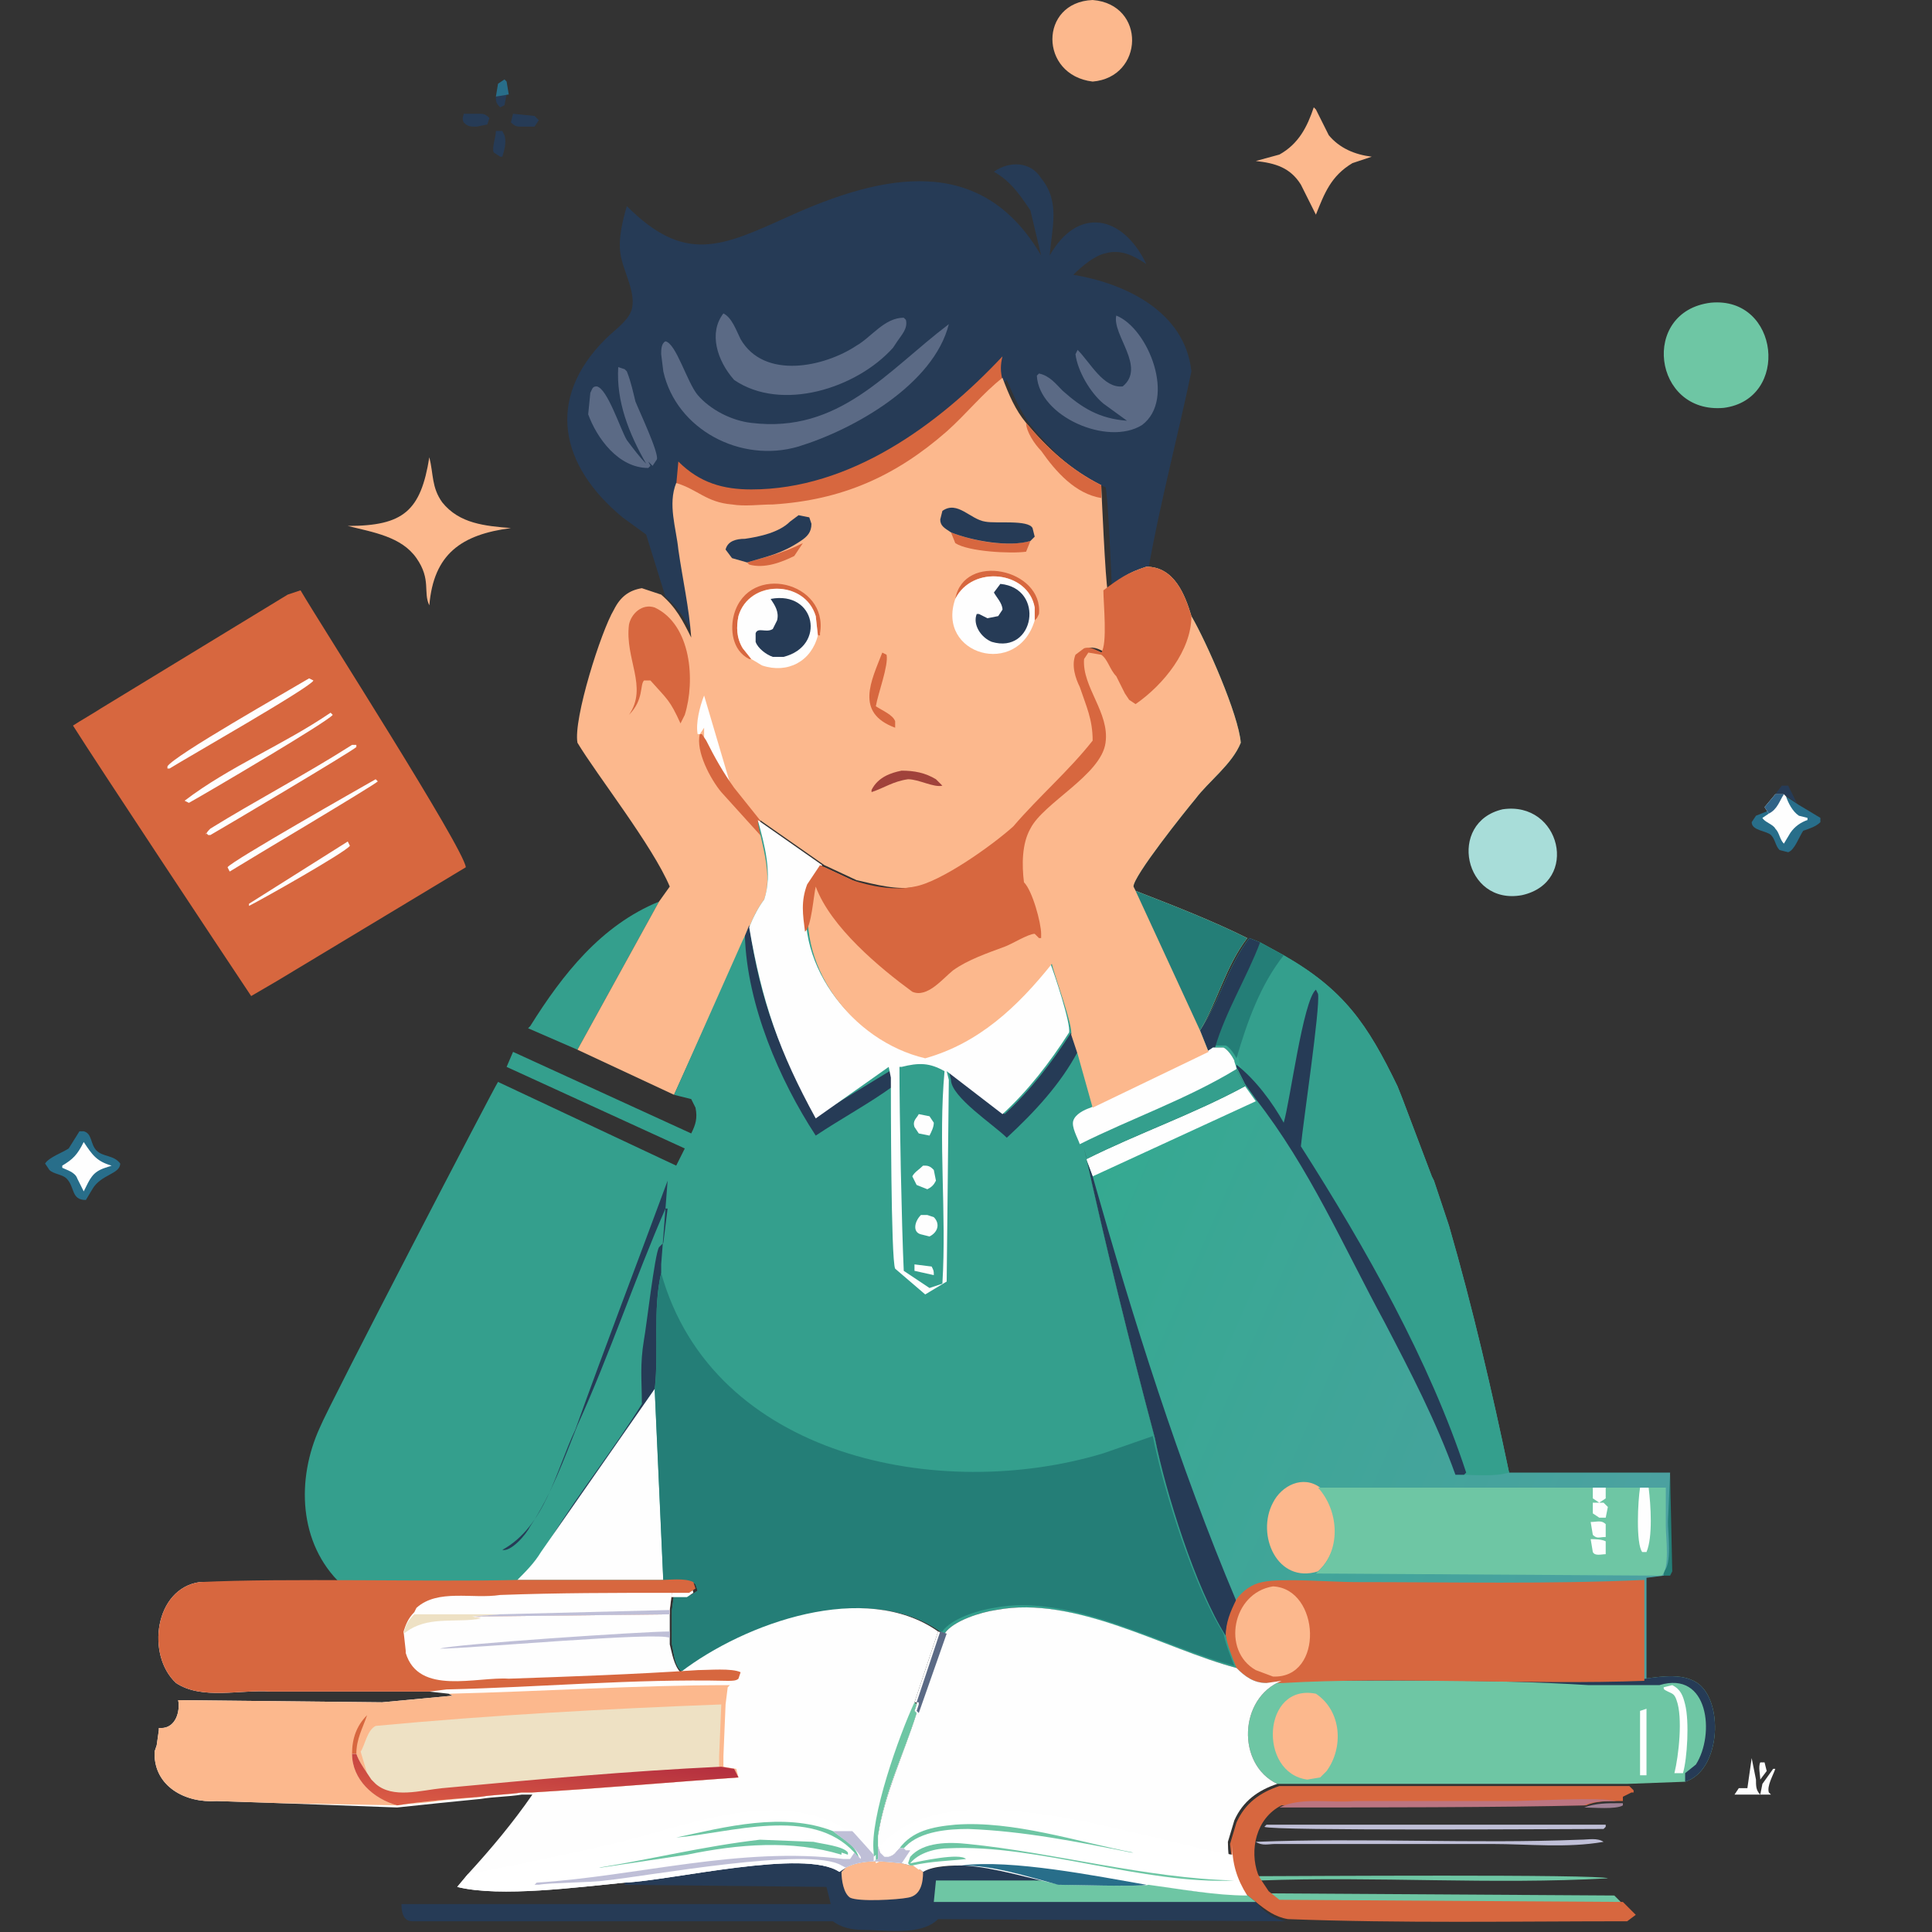 <svg xmlns="http://www.w3.org/2000/svg" xml:space="preserve" x="0" y="0" version="1.1" viewBox="0 0 90 90"><rect x="0" y="0" width="90" height="90" fill="#333333" stroke="none"/><path d="m23.1 4.5.5-.1-.1.5-.2.1c-.1-.1-.2-.2-.2-.4v-.1z" fill="#263b56"/><path d="m23.1 4.5.1-.6.3-.2.1.1.1.6-.6.1z" fill="#286e8a"/><path d="m82.7 37 .3-.4h.3l.4.8-.6-.4h.1-.5zM21.6 5.3h.8c.2 0 .3.1.4.2l-.1.3-.5.1c-.3 0-.4 0-.6-.2-.1-.2 0-.3 0-.4zm2.3 0 1 .1.2.2-.2.3h-.6c-.2 0-.3 0-.5-.2l.1-.4zm-.8.8h.3l.1.2c.1.3 0 .7-.1 1h-.1l-.3-.2c-.1-.2.1-.7.1-1z" fill="#263b56"/><path d="M82.7 37h.4l.1.1.6.4.5.3.5.3v.2c-.2.2-.5.3-.8.4-.2.3-.4.9-.7 1l-.4-.1c-.2-.2-.2-.5-.4-.7-.2-.2-.9-.2-.9-.6l.2-.3.5-.2.4-.8z" fill="#286e8a"/><path d="M82.7 37h.4l.1.1c.1.3.3.7.6.9l.4.1v.1c-.3.1-.6.3-.8.6l-.3.5c-.2-.2-.2-.5-.4-.7-.1-.2-.5-.3-.6-.5l.3-.2-.2-.3.5-.6z" fill="#fefefe"/><path d="M82.7 37h.4c-.2.3-.3.7-.7.9l-.2-.3.5-.6z" fill="#316387"/><path d="M3.7 52.7h.2c.4.1.3.6.6.9.3.3.8.2 1.1.6 0 .5-.9.5-1.3 1.2l-.3.5c-.7 0-.5-.6-.9-1-.2-.2-.6-.2-.8-.4l-.2-.3c.2-.3.8-.5 1.1-.7l.5-.8z" fill="#286e8a"/><path d="M3.9 53.2c.4.6.6.9 1.3 1.1l-.3.1c-.6.2-.7.5-1 1.1l-.3-.6c-.1-.3-.5-.4-.7-.5v-.1c.5-.3.7-.5 1-1.1z" fill="#fefefe"/><path d="m61.2 5 .1.1.6 1.2c.5.6 1.2.9 2 1l-.9.3c-1 .6-1.3 1.4-1.7 2.4l-.7-1.4c-.5-.8-1.2-1-2.1-1.1l1.1-.3c.9-.5 1.3-1.3 1.6-2.2zM20 21.3c.2.8.1 1.4.6 2.1.8 1 2 1.1 3.2 1.2-2.3.3-3.6 1.2-3.8 3.6-.3-.6.1-1.2-.6-2.2-.7-1-2-1.2-3.2-1.5 2.6 0 3.4-.7 3.8-3.2zM50.9 0c2.5.2 2.4 3.6 0 3.8-2.5-.3-2.5-3.7 0-3.8z" fill="#fcb88d"/><path d="M70 37.7c2.7-.4 3.6 3.4.9 4-2.7.5-3.5-3.4-.9-4z" fill="#a8ddd9"/><path d="m30.7 42-3.8 6.9-2.3-1 .1-.1c1.5-2.4 3.3-4.7 6-5.8z" fill="#349f8d"/><path d="M79.7 14.1c3.2-.3 3.7 4.5.6 4.9-3.3.3-3.9-4.5-.6-4.9z" fill="#6ec6a4"/><path d="m13.4 27.7.6-.2c1 1.7 7.6 12 7.7 12.9l-8.8 5.3-1.2.7c-1.4-2.1-7.1-10.7-8.3-12.6.3-.2 1-.6 1.3-.8l8.7-5.3z" fill="#d7673f"/><path d="m16.2 39.2.1.2c-.2.3-4.1 2.5-4.7 2.8v-.1l4.6-2.9zm.2-4.5h.2v.1c-.2.2-6.1 3.7-6.8 4.1h-.1l-.1-.1v.1c0-.1.1-.2.2-.3 2.1-1.3 4.4-2.5 6.6-3.9zm-1-1.5.1.1c-.2.3-5.8 3.6-6.7 4.1l-.2-.1c2.1-1.6 4.6-2.6 6.8-4.1zm-1-1.6.2.1c-.1.3-5.9 3.6-6.7 4.1h-.1v-.1c.3-.5 5.6-3.5 6.6-4.1zm3.1 4.7.1.1c-.2.2-6.1 3.7-6.9 4.2l-.1-.2c.2-.3 6.2-3.7 6.9-4.1z" fill="#fefefe"/><path d="M46.3 8c.7-.5 1.7-.5 2.2.3.9 1.1.5 2.3.4 3.6 1.3-2.3 3.4-1.9 4.5.4-.6-.4-1.2-.7-1.9-.5-.5.1-1.1.6-1.5 1 2.4.4 5.2 1.7 5.5 4.5-.6 2.9-1.5 6.3-2 9.2-.8.2-1.2.4-1.7 1.1 0-.3-.2-4.8-.3-4.9-1.4-.6-2.5-1.7-3.5-2.9-.5-.7-.8-1.4-1.1-2.1-.9.7-1.7 1.7-2.6 2.5-2.4 2.1-4.9 3.2-8.1 3.4-.6 0-1.3.1-1.9 0-1.2-.1-1.6-.7-2.6-1-.4 1 0 2.1.1 3.1.2 1.4.4 2.7.6 4.1-.4-.8-.7-1.4-1.4-2l-.9-2.9-1.1-.8c-2.9-2.4-3.6-5.5-.8-8.3.4-.4 1-.8 1.2-1.3.3-.8-.4-1.9-.5-2.7-.1-.7.1-1.5.3-2.2 2.7 2.7 4.4 1.9 7.5.5 4.4-2 9-3 11.8 1.8L48 9.8c-.6-.9-1-1.4-1.7-1.8z" fill="#263b56"/><path d="m28.8 17.1.3.1.1.1c.2.5.3 1 .4 1.4.2.5 1.1 2.4 1 2.7l-.2.3-.2-.2.1.2-.1.1c-1.4 0-2.4-1.4-2.8-2.5l.1-1c.1-.2.1-.3.3-.3.5.1 1.1 2 1.4 2.5.3.4.6.8.9 1.1-.8-1.4-1.4-2.9-1.3-4.5zM52 14.7c1.5.6 2.8 3.9 1.2 5.1-1.6 1-4.8-.4-4.9-2.3l.1-.1c.5.1.8.5 1.1.8.9.8 1.7 1.3 3 1.4l-1.1-.8c-.6-.5-1.2-1.5-1.3-2.3l.1-.2c.6.6 1.2 1.8 2.1 1.7 1.1-.9-.5-2.4-.3-3.3zm-18.3-.1c.4.2.6.8.8 1.2 1.1 1.9 3.9 1.3 5.4.3.7-.4 1.3-1.3 2.2-1.3l.1.1c.1.4-.2.7-.4 1l-.2.3c-1.7 1.9-5.2 3-7.4 1.5-.8-.9-1.2-2.2-.5-3.1z" fill="#5b6a85"/><path d="M31.6 21.5c1 1 2.1 1.3 3.4 1.3 4.6 0 8.7-3 11.7-6.2-.1.4-.1.7 0 1.1-.9.7-1.7 1.7-2.6 2.5-2.4 2.1-4.9 3.2-8.1 3.4-.6 0-1.3.1-1.9 0-1.2-.1-1.6-.7-2.6-1l.1-1.1z" fill="#d7673f"/><path d="M44.2 15.1c-.7 2.8-4.4 4.9-7 5.7-2.7.8-5.7-.8-6.3-3.5l-.1-.8c0-.2 0-.5.2-.6.5.1 1 1.9 1.5 2.5.6.7 1.6 1.2 2.5 1.3 4.1.5 6.3-2.4 9.2-4.6z" fill="#5b6a85"/><path d="M31.5 22.5c1 .3 1.4.9 2.6 1 .6.1 1.3 0 1.9 0 3.2-.2 5.7-1.3 8.1-3.4.9-.8 1.7-1.8 2.6-2.5.3.8.6 1.5 1.1 2.1 1 1.2 2.1 2.2 3.5 2.9 0 .1.2 4.6.3 4.9 0 .5.2 2.5-.1 2.9-.2-.1-.5-.3-.8-.2l-.4.3c-.2.4 0 1 .2 1.5.4.9.6 1.5.6 2.5-1.1 1.4-2.5 2.7-3.7 4-.9.9-3.3 2.5-4.6 2.8-1 .2-2-.1-2.9-.3l-1.5-.7-3-2.1c.2 1.1.7 2.5.3 3.6-.3.4-.6.8-.7 1.3l-.3.6-3.3 7.3-4.5-2.1 3.8-6.9.5-.7c-.8-1.9-3.4-5.2-4.3-6.7-.2-1.1 1.1-5.2 1.7-6.2.3-.6.7-.9 1.3-1l.9.3c.7.6 1 1.2 1.4 2-.1-1.4-.4-2.7-.6-4.1-.1-1-.5-2.1-.1-3.1z" fill="#fcb88d"/><path d="m37.4 25.3-.4.6c-.6.3-1.4.6-2.1.4l-.1-.1c1-.3 1.6-.4 2.6-.9zm7.1 2.6c.4-2.2 4.1-1.4 3.9.7l-.1.2-.1.1v-.6c-.3-1.7-2.9-2-3.7-.4z" fill="#d7673f"/><path d="M42 35.9c.6 0 1.1.1 1.6.4l.3.3c-.4.1-1.1-.3-1.6-.3-.7.1-1.1.4-1.7.6v-.1c.3-.6.9-.8 1.4-.9z" fill="#a0423b"/><path d="m41.1 30.4.2.1c.1.5-.4 1.8-.5 2.4.3.2.8.4.9.7v.3c-1.9-.7-1.1-2.2-.6-3.5zm3.2-5.6c1 .4 2.6.7 3.7.4l-.2.5c-.7.1-2.7 0-3.3-.4l-.2-.5zm-10.1 3.8c.7-2.4 4.4-1.5 4 .9v.1h-.1l-.1-.9c-.6-1.7-3.1-1.7-3.6 0-.1.5-.1 1 .2 1.5l.4.5h-.1c-.8-.4-.9-1.4-.7-2.1z" fill="#d7673f"/><path d="M32.8 34.5v-.6l-.2.3h-.1c-.1-.5.1-1.3.3-1.8l1.3 4.4c-.5-.8-.9-1.5-1.3-2.3z" fill="#fefefe"/><path d="M47.8 19.7c1 1.2 2.1 2.2 3.5 2.9v.6c-1.2-.2-2.1-1.2-2.8-2.2-.3-.3-.7-.9-.7-1.3zM35.5 38.9v.1l-1.9-2.1c-.5-.6-1.2-1.9-1-2.7h.1l.2.3c.4.8.8 1.5 1.3 2.2l1.2 1.5.1.7z" fill="#d7673f"/><path d="m34.8 26.2-.7-.2-.3-.4c.1-.4.5-.5.9-.5.7-.1 1.6-.3 2.1-.8l.4-.3.5.1.1.3c0 .4-.2.6-.5.8-.9.6-1.5.7-2.5 1zm9.5-1.4c-.3-.2-.5-.3-.5-.6l.1-.4c.7-.5 1.3.4 2 .5.5.1 2-.1 2.2.3l.1.4-.2.2c-1 .3-2.7 0-3.7-.4z" fill="#263b56"/><path d="M29.3 29.1c.1-.5.6-1 1.2-.8 1.7.8 1.9 3.4 1.4 5l-.2.4c-.5-1.1-.6-1.1-1.4-2H30c-.2.2 0 .9-.7 1.6.9-1.3-.2-2.6 0-4.2z" fill="#d7673f"/><path d="M34.4 28.7c.5-1.7 3.1-1.7 3.6 0l.1.9c-.3 1.2-1.4 1.8-2.6 1.4l-.5-.3-.4-.5c-.3-.5-.3-1-.2-1.5z" fill="#fefefe"/><path d="M35.9 27.9c2.1-.4 2.6 2.2.6 2.7H36c-.3-.1-.7-.4-.8-.7v-.4c.1-.3.5 0 .8-.2l.2-.4c.1-.4-.1-.7-.3-1z" fill="#263b56"/><path d="M44.5 27.9c.8-1.6 3.4-1.3 3.7.4v.6c-.8 2.7-4.6 1.6-3.7-1z" fill="#fefefe"/><path d="M46.6 27.2c2.1.2 1.6 3.3-.4 2.7-.5-.2-.9-.8-.7-1.3h.1l.4.2.5-.1.2-.3c0-.3-.3-.6-.4-.8l.3-.4z" fill="#263b56"/><path d="M75.4 84h.2v.1c-.3.2-1.4.1-1.8.1.5-.2 1.1-.2 1.6-.2z" fill="#a08297"/><path d="m77.8 68.7.1 4.5-.1.2h-.4v-.2c.4-.3.1-1.8.2-2.3l.1-2.3.1.1z" fill="#247e77"/><path d="M59 85h15.8v.1l-.1.1c-1.3 0-15.5.1-15.8-.1l.1-.1z" fill="#bfbfd7"/><path d="M58.6 87.4c1.6 0 16-.1 16.3.1-5.4.3-10.8-.1-16.2.1l-.1-.2z" fill="#6ec6a4"/><path d="M73.6 85.7c.4 0 .8-.1 1.1.1-1.7.3-3.5.1-5.2.1H59.4c-.3 0-.6.1-.9-.1 5-.2 10.1.1 15.1-.1z" fill="#bfbfd7"/><path d="m59.1 88.2 16.1.1.4.4v.1l-16-.1-.5-.5z" fill="#6ec6a4"/><path d="M82 82.9c0-.2-.1-.6 0-.8h.2l.1.4-.3.4zm.1.2.5-.7h.1c-.1.3-.4.8-.3 1.1l.1.1H82l.1-.5zm-.5-1.2.2 1c0 .3 0 .5.2.7h-1.2l.2-.3h.4l.2-1.4z" fill="#fefefe"/><path d="M59.6 83.2h16.3l.2.2v.1H76l-.4.2v.2h-.2c-.5 0-1.1 0-1.5.2H59.7c-1.2.6-1.5 2.1-1.1 3.2l.1.2.4.6.5.4 16 .1.6.6-.4.3c-5.2 0-10.5.1-15.8-.1-.6-.1-1-.4-1.5-.8l-.5-.3c-.5-.8-.6-1.5-.7-2.4l.3-1c.4-.9 1.1-1.4 2-1.7z" fill="#d7673f"/><path d="M59.6 84.2c1-.5 2.4-.2 3.5-.3h7.2c1.1 0 4.2-.2 5 0-.5 0-1.1 0-1.5.2-3.4.1-10.7.1-14.2.1z" fill="#bc7581"/><path d="M76.6 78.2c.8-.1 1.9-.3 2.6.3 1.1 1 .9 4-.7 4.5l-2.7.1H59.5c-1.9-.9-1.8-4 .2-4.8h.1c.5-.2 3.5-.1 4.4-.1 4.2 0 8.3.2 12.4 0z" fill="#6ec6a4"/><path d="M76.4 82.7v-3l.3-.1v3.1h-.3zm1.5-4.2c.4.2.5.5.6.9.2.8.1 2.5-.1 3.2H78c.2-.8.4-2.6.1-3.4-.1-.3-.2-.3-.4-.4-.2-.1-.2-.1-.2-.2l.4-.1z" fill="#fefefe"/><path d="M76.6 78.2c.8-.1 1.9-.3 2.6.3 1.1 1 .9 4-.7 4.5v-.4l.5-.4c.9-1.4.6-4.4-1.7-3.7H74c-4.8-.3-9.6-.2-14.3-.2.5-.2 3.5-.1 4.4-.1 4.3 0 8.4.2 12.5 0z" fill="#263b56"/><path d="M60.9 82.9c-2.3-.3-2.1-4.5.4-4 1.2.8 1.3 2.5.5 3.6l-.3.3-.6.1z" fill="#fcb88d"/><linearGradient id="a" x1="49.906" x2="78.58" y1="32.618" y2="20.158" gradientTransform="matrix(1 0 0 -1 0 90)" gradientUnits="userSpaceOnUse"><stop offset="0" stop-color="#35a991"/><stop offset="1" stop-color="#4ca1a1"/></linearGradient><path d="m58.2 43.7.5.2 1.1.6c2.8 1.6 3.9 3.2 5.3 6.1l.2.5 1.4 3.7.1.2.7 2.1c1.1 3.8 2 7.7 2.8 11.5h7.6-.1l-.1 2.3c0 .5.2 2-.2 2.3v.2l-.8.1v4.7c-5.3.2-11.8-.2-16.8.1h-.1l-.8.1c-.6 0-1-.3-1.4-.7-.3-.5-.4-.9-.5-1.5-1.3-2.2-2.8-6.7-3.3-9.2-1.2-4.5-2.3-9-3.3-13.5l.1.4v.1c2.4-1.2 5-2.1 7.4-3.4l-.4-.8s-.1-.3-.1-.4c-.1-.2-.3-.5-.5-.6h-.5l-.2.2-.4-1c.9-1.3 1.3-3 2.3-4.3z" fill="url(#a)"/><path d="M50.6 54c2.4-1.2 5-2.1 7.4-3.4l.5.7-7.6 3.5-.3-.8z" fill="#fefefe"/><path d="M61.4 73.2c-1.9.6-2.9-1.7-2.1-3.2.4-.8 1.4-1.3 2.2-.7 1 1 1 2.9-.1 3.9z" fill="#fcb88d"/><path d="M53.8 67c-1.2-4.5-2.3-9-3.3-13.5l.1.4v.1l.3.8c1.9 6.7 4 13.4 6.7 19.8-.3.6-.5 1.1-.5 1.7-1.4-2.2-2.8-6.7-3.3-9.3z" fill="#263b56"/><path d="M74.2 69.3h3.4v1.8c0 .5.2 2-.2 2.3l-16.1-.1c1.2-1 1.1-2.9.1-4h12.8z" fill="#6ec6a4"/><path d="M74.2 69.3h.6v.5l-.3.2-.3-.2v-.5zm0 .7h.5l.2.2-.1.5h-.3l-.3-.2V70zm-.1 1.7c.2 0 .5 0 .7.1v.6c-.2 0-.5.1-.6-.1l-.1-.6zm0-.8c.3 0 .5-.1.7.1v.6c-.3 0-.4.1-.6-.1l-.1-.6zm2.3-1.6h.4c.1.8.2 2.3-.1 3h-.2c-.3-.4-.2-2.4-.1-3z" fill="#fefefe"/><path d="M57.6 74.5c.3-.4.7-.7 1.2-.8.9-.2 3.3 0 4.3 0 4.5 0 9.1.1 13.5-.1v4.7c-5.3.2-11.8-.2-16.8.1H59c-.6 0-1-.3-1.4-.7-.3-.5-.4-.9-.5-1.5 0-.6.2-1.1.5-1.7z" fill="#d7673f"/><path d="M59.3 73.9c2.2.1 2.4 4.3 0 4.2l-.8-.3c-1.6-.9-1.1-3.6.8-3.9z" fill="#fcb88d"/><path d="m58.2 43.7.5.2 1.1.6c2.8 1.6 3.9 3.2 5.3 6.1l.2.5 1.4 3.7.1.2.7 2.1c1.1 3.8 2 7.7 2.8 11.5-.7.2-1.6.1-2.3.1-.9-2.5-2.1-4.8-3.3-7.1-1.9-3.5-3.5-7.2-6-10.4l-.5-.7-.4-.8s-.1-.3-.1-.4c-.1-.2-.3-.5-.5-.6h-.5l-.4.3-.4-1c.9-1.3 1.3-3 2.3-4.3z" fill="#349f8d"/><path d="m58.2 43.7.5.2 1.1.6c-1.1 1.4-1.7 3.1-2.2 4.8-.1-.2-.3-.5-.5-.6h-.5l-.3.3-.4-1c.9-1.3 1.3-3 2.3-4.3z" fill="#247e77"/><path d="m58.2 43.7.5.2c-.6 1.6-1.6 3.2-2.1 4.9l-.3.2-.4-1c.9-1.3 1.3-3 2.3-4.3zm1.6 8.6c.3-1 .9-5.7 1.5-6.2l.1.2c.1.7-.7 6-.8 7.1 3 4.7 6 10 7.7 15.2l-.1.1h-.4c-.9-2.5-2.1-4.8-3.3-7.1-1.9-3.5-3.5-7.2-6-10.4l-.5-.7-.4-.8v-.1c.9.7 1.7 1.8 2.2 2.7z" fill="#263b56"/><path d="M53.4 26.4c1.3 0 1.8 1.3 2.1 2.3.7 1.2 2.2 4.6 2.3 5.9-.4 1-1.5 1.8-2.1 2.6-.5.6-2.9 3.6-2.9 4.1l.1.2c1.8.7 3.6 1.4 5.2 2.2-1 1.3-1.4 3-2.2 4.3l.4 1 .2-.2h.5c.2.1.4.4.5.6 0 .1.1.3.1.4l.4.8c-2.4 1.3-5 2.2-7.4 3.4v-.1l-.1-.4c1 4.5 2.1 9 3.3 13.5.5 2.5 1.9 7 3.3 9.2.1.5.3 1 .5 1.5-3.4-.9-7.6-3.4-11.2-2.7-.7.1-2 .5-2.4 1.1l-.2-.1c-3.4-2.4-9-.4-12 1.9-.4-.3-.4-.9-.5-1.3V75l.1-.7h.8l.3-.2-.1-.3c-.3-.3-1-.1-1.5-.1h-2.4c-2.7 0-9.8 0-12.6.1-2-1.9-2.1-4.9-1-7.3.4-1 8.2-16 8.3-16.1l8.3 3.9.4-.8-8.3-3.8.3-.7 8.3 3.8c.2-.4.3-.7.2-1.2l-.2-.4-.8-.2 3.2-7.2.3-.6c.2-.5.4-.9.7-1.3.4-1.1-.1-2.5-.3-3.6l3 2.1 1.5.7c.9.3 2 .5 2.9.3 1.2-.2 3.6-1.9 4.6-2.8 1.2-1.4 2.6-2.6 3.7-4 0-1-.3-1.6-.6-2.5-.2-.4-.4-1-.2-1.5l.4-.3c.3-.1.6.1.8.2.3-.4.1-2.3.1-2.9.7-.7 1-.9 1.9-1.2z" fill="#349f8d"/><path d="m31.1 55-.3 3.9v.4c-.4 1.7-.1 3.6-.3 5.4l-5.2 7.6.4-.7c1.3-2.1 2.9-4.1 4.2-6.2 0-1.1-.1-1.8.1-3 .1-.5.5-4 .7-4.3l.2-.2.2-1.6H31c-1.4 3.2-2.6 6.8-4.1 10.1-.6 1.5-1.2 3.2-2.2 4.7-.2.4-.9 1.2-1.3 1.1 2-1.1 2.5-3.7 3.4-5.6 1.4-3.9 2.9-7.8 4.3-11.6zm15.7-3.1c1.2-1.1 2.2-2.4 3.1-3.8l.3.9c-.8 1.5-2 2.8-3.3 4-.6-.6-2.6-1.9-2.6-2.7l-.1-.4 2.6 2zm-11.9-8.8c.5 3.5 1.4 5.8 3.1 8.9l3.6-2.2.1.5v.1c0 .1 0 .2-.1.2-1.1.8-2.4 1.5-3.6 2.3-1.7-2.6-3.2-6.1-3.3-9.3l.2-.5z" fill="#263b56"/><path d="M56.5 48.8h.5c.2.1.4.4.5.6 0 .1.1.3.1.4-2.3 1.4-4.9 2.3-7.3 3.5-.1-.3-.4-.8-.3-1.1.1-.3.5-.5.8-.6l5.4-2.6.3-.2zm-26 15.9.4 8.9h-6.8c.4-.4.8-.8 1.1-1.3l5.3-7.6zm4.8-26.5 3 2.1-.6.9c-.9 3.5 1.9 7.2 5.3 8 2.5-.8 4.3-2.4 5.9-4.4.2.5 1 2.9.9 3.3-.9 1.4-1.9 2.7-3.1 3.8l-2.6-2 .1.4-.1 9.4-1 .6-1.4-1.2c-.2-.4-.2-8-.2-8.9l-.1-.5-3.4 2.4c-1.7-3.1-2.5-5.4-3.1-8.9.2-.5.4-.9.7-1.3.4-1.2 0-2.6-.3-3.7z" fill="#fefefe"/><path d="M41.9 49.7h.1c.8-.2 1.3-.2 2 .2-.3 3.3.1 6.6-.1 9.9l-.6.2-1.2-.8c-.1-2.2-.2-7.3-.2-9.5z" fill="#349f8d"/><path d="m42.6 58.9.8.1c.1.2.1.2.1.4l-.9-.2v-.3zm.2-7 .5.1.2.3c0 .2-.1.4-.2.6l-.5-.1-.2-.3c-.1-.3.1-.4.2-.6zm.1 4.7h.3l.3.1c.3.3.2.7-.2.9l-.4-.1c-.4-.1-.3-.6 0-.9zm.1-2.3h.1c.2 0 .3.1.4.2l.1.5c-.1.2-.2.3-.4.4l-.5-.2-.2-.4c.1-.2.3-.3.5-.5z" fill="#fefefe"/><path d="M30.8 59.3c2.4 8.6 13 10.7 20.6 8.4l2.3-.8c.5 2.5 1.9 7 3.3 9.2.1.5.3 1 .5 1.5-3.4-.9-7.6-3.4-11.2-2.7-.7.1-2 .5-2.4 1.1h-.1c-3.4-2.4-9-.4-12 1.9-.4-.3-.4-.9-.5-1.3V75l.1-.7h.8l.3-.2-.1-.3c-.3-.3-1-.1-1.5-.1l-.4-8.9c.2-1.8-.1-3.7.3-5.5z" fill="#247e77"/><path d="M53.4 26.4c1.3 0 1.8 1.3 2.1 2.3.7 1.2 2.2 4.6 2.3 5.9-.4 1-1.5 1.8-2.1 2.6-.5.6-2.9 3.6-2.9 4.1l.1.2c1.8.7 3.6 1.4 5.2 2.2-1 1.3-1.4 3-2.2 4.3l.4 1-5.4 2.6-.7-2.5-.3-.9c.1-.4-.8-2.8-.9-3.3-1.6 2-3.4 3.7-5.9 4.4-3.4-.8-6.2-4.4-5.3-8l.6-.9 1.5.7c.9.3 2 .5 2.9.3 1.2-.2 3.6-1.9 4.6-2.8 1.2-1.4 2.6-2.6 3.7-4 0-1-.3-1.6-.6-2.5-.2-.4-.4-1-.2-1.5l.4-.3c.3-.1.6.1.8.2.3-.4.1-2.3.1-2.9.6-.7.9-.9 1.8-1.2z" fill="#fcb88d"/><path d="M52.9 41.5c1.8.7 3.6 1.4 5.2 2.2-1 1.3-1.4 3-2.2 4.3l-3-6.5z" fill="#247e77"/><path d="M53.4 26.4c1.3 0 1.8 1.3 2.1 2.3 0 1.6-1.3 3.2-2.6 4.1l-.3-.2-.2-.3-.4-.8c-.3-.3-.4-.8-.7-1l-.6-.1-.2.3c-.1 1.3 1.2 2.5 1 3.9-.2 1.5-2.9 2.8-3.5 4-.4.7-.4 1.7-.3 2.5.4.4.8 1.9.8 2.4v.2h-.1l-.2-.2c-.3 0-1.1.5-1.4.6-.8.3-1.7.6-2.4 1.1-.5.4-1.2 1.3-1.9 1-1.5-1.1-3.8-3-4.5-4.9-.1.4-.2 1.9-.5 2.1-.1-.8-.2-1.4.1-2.2l.6-.9 1.5.7c.9.3 2 .5 2.9.3 1.2-.2 3.6-1.9 4.6-2.8 1.2-1.4 2.6-2.6 3.7-4 0-1-.3-1.6-.6-2.5-.2-.4-.4-1-.2-1.5l.4-.3c.3-.1.6.1.8.2.3-.4.1-2.3.1-2.9.8-.6 1.1-.8 2-1.1z" fill="#d7673f"/><path d="M24.8 83.6h-.4.4zm35.1 5.9-16.2-.1c-.8.8-2.5.5-3.5.5-.5 0-1-.1-1.4-.4H19.2c-.4 0-.5-.4-.5-.8h20l-.2-.8-9.4-.1v-.1c2.2-.2 8.4-1.7 10-.5l.3-.2c.8-.3 1.7-.3 2.6-.2l.4.1h.2l.3.3c.5-.2 1.4-.3 1.9-.3 1.5 0 3 .5 4.5.8.4.1 3.9.2 4.1 0 1.5.2 3.1.5 4.6.5l.5.4c.4.5.9.8 1.4.9z" fill="#263b56"/><path d="M39.4 87c.8-.4 1.7-.3 2.6-.2l.4.1h.2l.4.3c0 .5-.1 1.1-.7 1.2-.5.1-2.3.2-2.7 0-.3-.2-.4-.8-.4-1.2l.2-.2z" fill="#fcb88d"/><path d="M53.4 87.7c1.5.3 3.1.6 4.6.5l.5.4h-15l.1-1h5.7c.4.2 3.9.3 4.1.1zm-28.6-4.2h-.4.4z" fill="#6ec6a4"/><path d="M44 76.1c.4-.6 1.7-1 2.4-1.1 3.7-.7 7.8 1.8 11.2 2.7.4.4.8.7 1.4.7l.7-.1c-2 .8-2.1 3.9-.2 4.8-.9.3-1.6.8-2 1.7l-.3 1c0 .9.2 1.6.7 2.4-1.5 0-3.1-.3-4.6-.5-.2.1-3.7 0-4.1 0-1.5-.3-3-.8-4.5-.9-.5 0-1.4 0-1.9.3l-.4-.3H42l.4-.6h-.2l-.1-.1h-.2c-.2.2-.2.3-.5.4h-.2l-.2-.2-.1-.3v-.5c.3-1.9 1.2-3.8 1.8-5.7l-.1-.1.1-.3v-.1h-.1l1.1-3.3.3.1z" fill="#fefefe"/><path d="m43.8 76 .3.1-1.3 3.7-.1-.1.1-.3v-.1h-.1l1.1-3.3z" fill="#5b6a85"/><path d="m40.9 85.4.1.6.3-.3c3.4-3.2 11.9 0 16.1.7v-.5c0 .9.2 1.6.7 2.4-1.5 0-3.1-.3-4.6-.5-.2.1-3.7 0-4.1 0-1.5-.3-3-.8-4.5-.9-.5 0-1.4 0-1.9.3l-.4-.3h-.2l-.4-.1.4-.6h-.2l-.1-.1h-.2c-.2.2-.2.3-.5.4h-.2l-.2-.2-.1-.3v-.6z" fill="#fff"/><path d="M44.5 85c2.7-.2 5.7.8 8.3 1.3h-.1v-.1.1c-2.5-.5-5-1-7.6-1.1-.9 0-2.2.1-2.9.8l-.1.1h-.2c.6-.8 1.5-1 2.6-1.1z" fill="#6ec6a4"/><path d="m42.4 86.9-.1-.1.1-.3c.6-.7 1.8-.7 2.7-.6 4 .4 8.3 1.6 12.4 1.7-4.2.2-9.2-1.7-13.3-1.5-.6 0-1.4.2-1.8.7.5-.1 2.3-.5 2.6-.2-.9.1-1.6.1-2.5.3h-.1z" fill="#6ec6a4"/><path d="M44.8 86.9c2.3-.3 6.3.5 8.6.9-.2.1-3.7 0-4.1 0-1.5-.4-3-.9-4.5-.9z" fill="#286e8a"/><path d="m42.7 79.4-.1.3.1.1c-.6 1.9-1.5 3.8-1.8 5.7v.5l.1.3.2.2h.2c.3-.1.3-.2.5-.4h.2l.1.1h.2l-.4.6c-.9-.1-1.8-.2-2.6.2l-.3.2c-1.6-1.1-7.8.4-10 .5-2.1.2-5.8.7-7.8.2l.5-.6c1.1-1.2 2.1-2.4 3-3.7h-.5c-.6.1-1.3.1-1.9.2l-2 .2-1.9.2-5.4-.2-3-.1c-1.5.1-2.9-.7-2.9-2.2v-.1l.1-.3.1-.7v-.1h.1c.7 0 .9-.8.8-1.3l9.5.1L21 79h.1l-.2-.1-.9-.1h-7.4c-1.4-.1-3.2.4-4.4-.4-1.4-1.3-1-4.4 1.1-4.7h21.4c.4 0 1.1-.1 1.5.1l.1.4-.3.2h-.8v2.2c.1.4.2 1 .5 1.3 3-2.3 8.6-4.3 12-1.9l-1.1 3.3.1.1z" fill="#fefefe"/><path d="M20.5 76.8c.5-.2 9.5-.8 10.7-.8v.3c-.5-.3-9.3.5-10.7.5z" fill="#bfbfd7"/><path d="m42.6 79.3.1.1-.1.3.1.1c-.6 1.9-1.5 3.7-1.8 5.7v1.1l-.2.1v-.4c-.2-1.6 1.2-5.5 1.9-7z" fill="#6ec6a4"/><path d="m42.4 86.2-.4.6c-.9-.1-1.8-.2-2.6.2l-.3.2c-1.6-1.1-7.8.4-10 .5-2.1.2-5.8.7-7.8.2l.5-.6c2.2-.4 4.5-.9 6.7-1.4 3.5-.8 7.8-2.8 11.2-.5l.1.1.9 1 .1-.1v.4l.2-.1v-.6l.1.3.2.2h.2c.3-.1.3-.2.5-.4h.2l.1.1.1-.1z" fill="#fff"/><path d="M39.8 86.3c-2-2.2-5.8-.9-8.3-.7 2.3-.5 5-1.2 7.3-.3.5.4 1 .6 1.2 1.2v.1l-.2-.3z" fill="#6ec6a4"/><path d="m35.4 85.7 2.5.1c.4.1 1.4.2 1.6.5v.1l-.3-.1v.1c-2.3-.7-4.8-.5-7.2 0l-4 .6h-.1c2.5-.4 4.9-1 7.5-1.3z" fill="#6ec6a4"/><path d="M38.8 85.3h.9l.1.1.9 1v-.1.4l.2-.1V86l.1.3.2.2h.2c.3-.1.3-.2.5-.4h.2l.1.1h.2l-.4.6c-.9-.1-1.8-.2-2.6.2l-.2-.1c-1.5-.9-9 .5-11 .7-.6.1-2.6.1-3.1.2h-.2l.1-.1c4.7-.3 9.5-1.7 14.3-1.1h.3l.2-.3.3.3v-.1c-.3-.5-.8-.8-1.3-1.2z" fill="#bfbfd7"/><path d="M24.1 73.6h6.7c.4 0 1.1-.1 1.5.1l.1.3-.3.2h-.8l-.1.8v.9-.7l-8.7.1c-1.1.2-2.3-.1-3.3.5l-.4.2.1.9v.1c.6 2 3.3 1.1 4.8 1.2 2.9-.1 5.8-.2 8.8-.4.5 0 1.6-.1 2 .1l-.1.3c-.1.1-.3.1-.5.1-4.4-.1-8.7.3-13.1.4l-.8.1h-7.4c-1.4-.1-3.2.4-4.4-.4-1.4-1.3-1-4.4 1.1-4.7 4-.2 10.8 0 14.8-.1z" fill="#d7673f"/><path d="m19.3 75.1.1-.2c1-.9 2.6-.4 3.9-.6 2.7-.1 5.3-.1 8-.1l-.1.8v.9-.7l-8.7.1c-1.1.2-2.3-.1-3.3.5l-.4.2c.1-.3.2-.6.5-.9z" fill="#fefefe"/><path d="M18.8 76.1c.1-.4.2-.6.5-.9h4.1l-1.4.1.4.1c-1.1.2-2.3-.1-3.3.5l-.3.2z" fill="#eee1c4"/><path d="m23.3 75.2 7.9-.2v.9-.7l-8.7.1H22l1.3-.1z" fill="#bfbfd7"/><path d="M34.4 82.8c-2.9.2-6.3.5-9.6.7h-.5c-.6.1-1.3.1-1.9.2-.7.1-1.3.1-2 .2-.6.1-1.3.1-1.9.2l-5.4-.1-3-.1c-1.5.1-2.9-.7-2.9-2.2v-.1l.1-.3.1-.7v-.1h.1c.7 0 .9-.8.8-1.3l9.5.1L21 79h.1l-.2-.1c4.3-.1 8.7-.4 13.1-.4l-.1.1-.1.8-.1 2.4v.5l.6.1.1.4z" fill="#fcb88d"/><path d="M17.1 79.9c-.2.6-.5 1.1-.5 1.8h-.2c0-.7.2-1.3.7-1.8z" fill="#d7673f"/><path d="M34.4 82.8c-2.9.2-6.3.5-9.6.7h-.5c-.6.1-1.3.1-1.9.2-1.3.1-2.6.2-3.9.4-1.1-.3-2.1-1.2-2.1-2.4h.2c.1.3.3.6.5.9l-.3-1c.2-.3.3-1 .7-1.2 5.3-.5 10.8-.8 16.1-1l-.1 2.4v.5l.6.1.3.4z" fill="#eee1c4"/><linearGradient id="b" x1="25.587" x2="25.032" y1="81.253" y2="84.944" gradientUnits="userSpaceOnUse"><stop offset="0" stop-color="#b5303f"/><stop offset="1" stop-color="#da5b44"/></linearGradient><path d="M34.4 82.8c-2.9.2-6.3.5-9.6.7h-.5c-.6.1-1.3.1-1.9.2-1.3.1-2.6.2-3.9.4-1.1-.3-2.1-1.2-2.1-2.4h.2c.1.3.3.6.5.9l.2.3.2.2c.8.7 2.1.3 3.1.2 4.3-.4 8.7-.8 13-1l.6.1.2.4z" fill="url(#b)"/></svg>